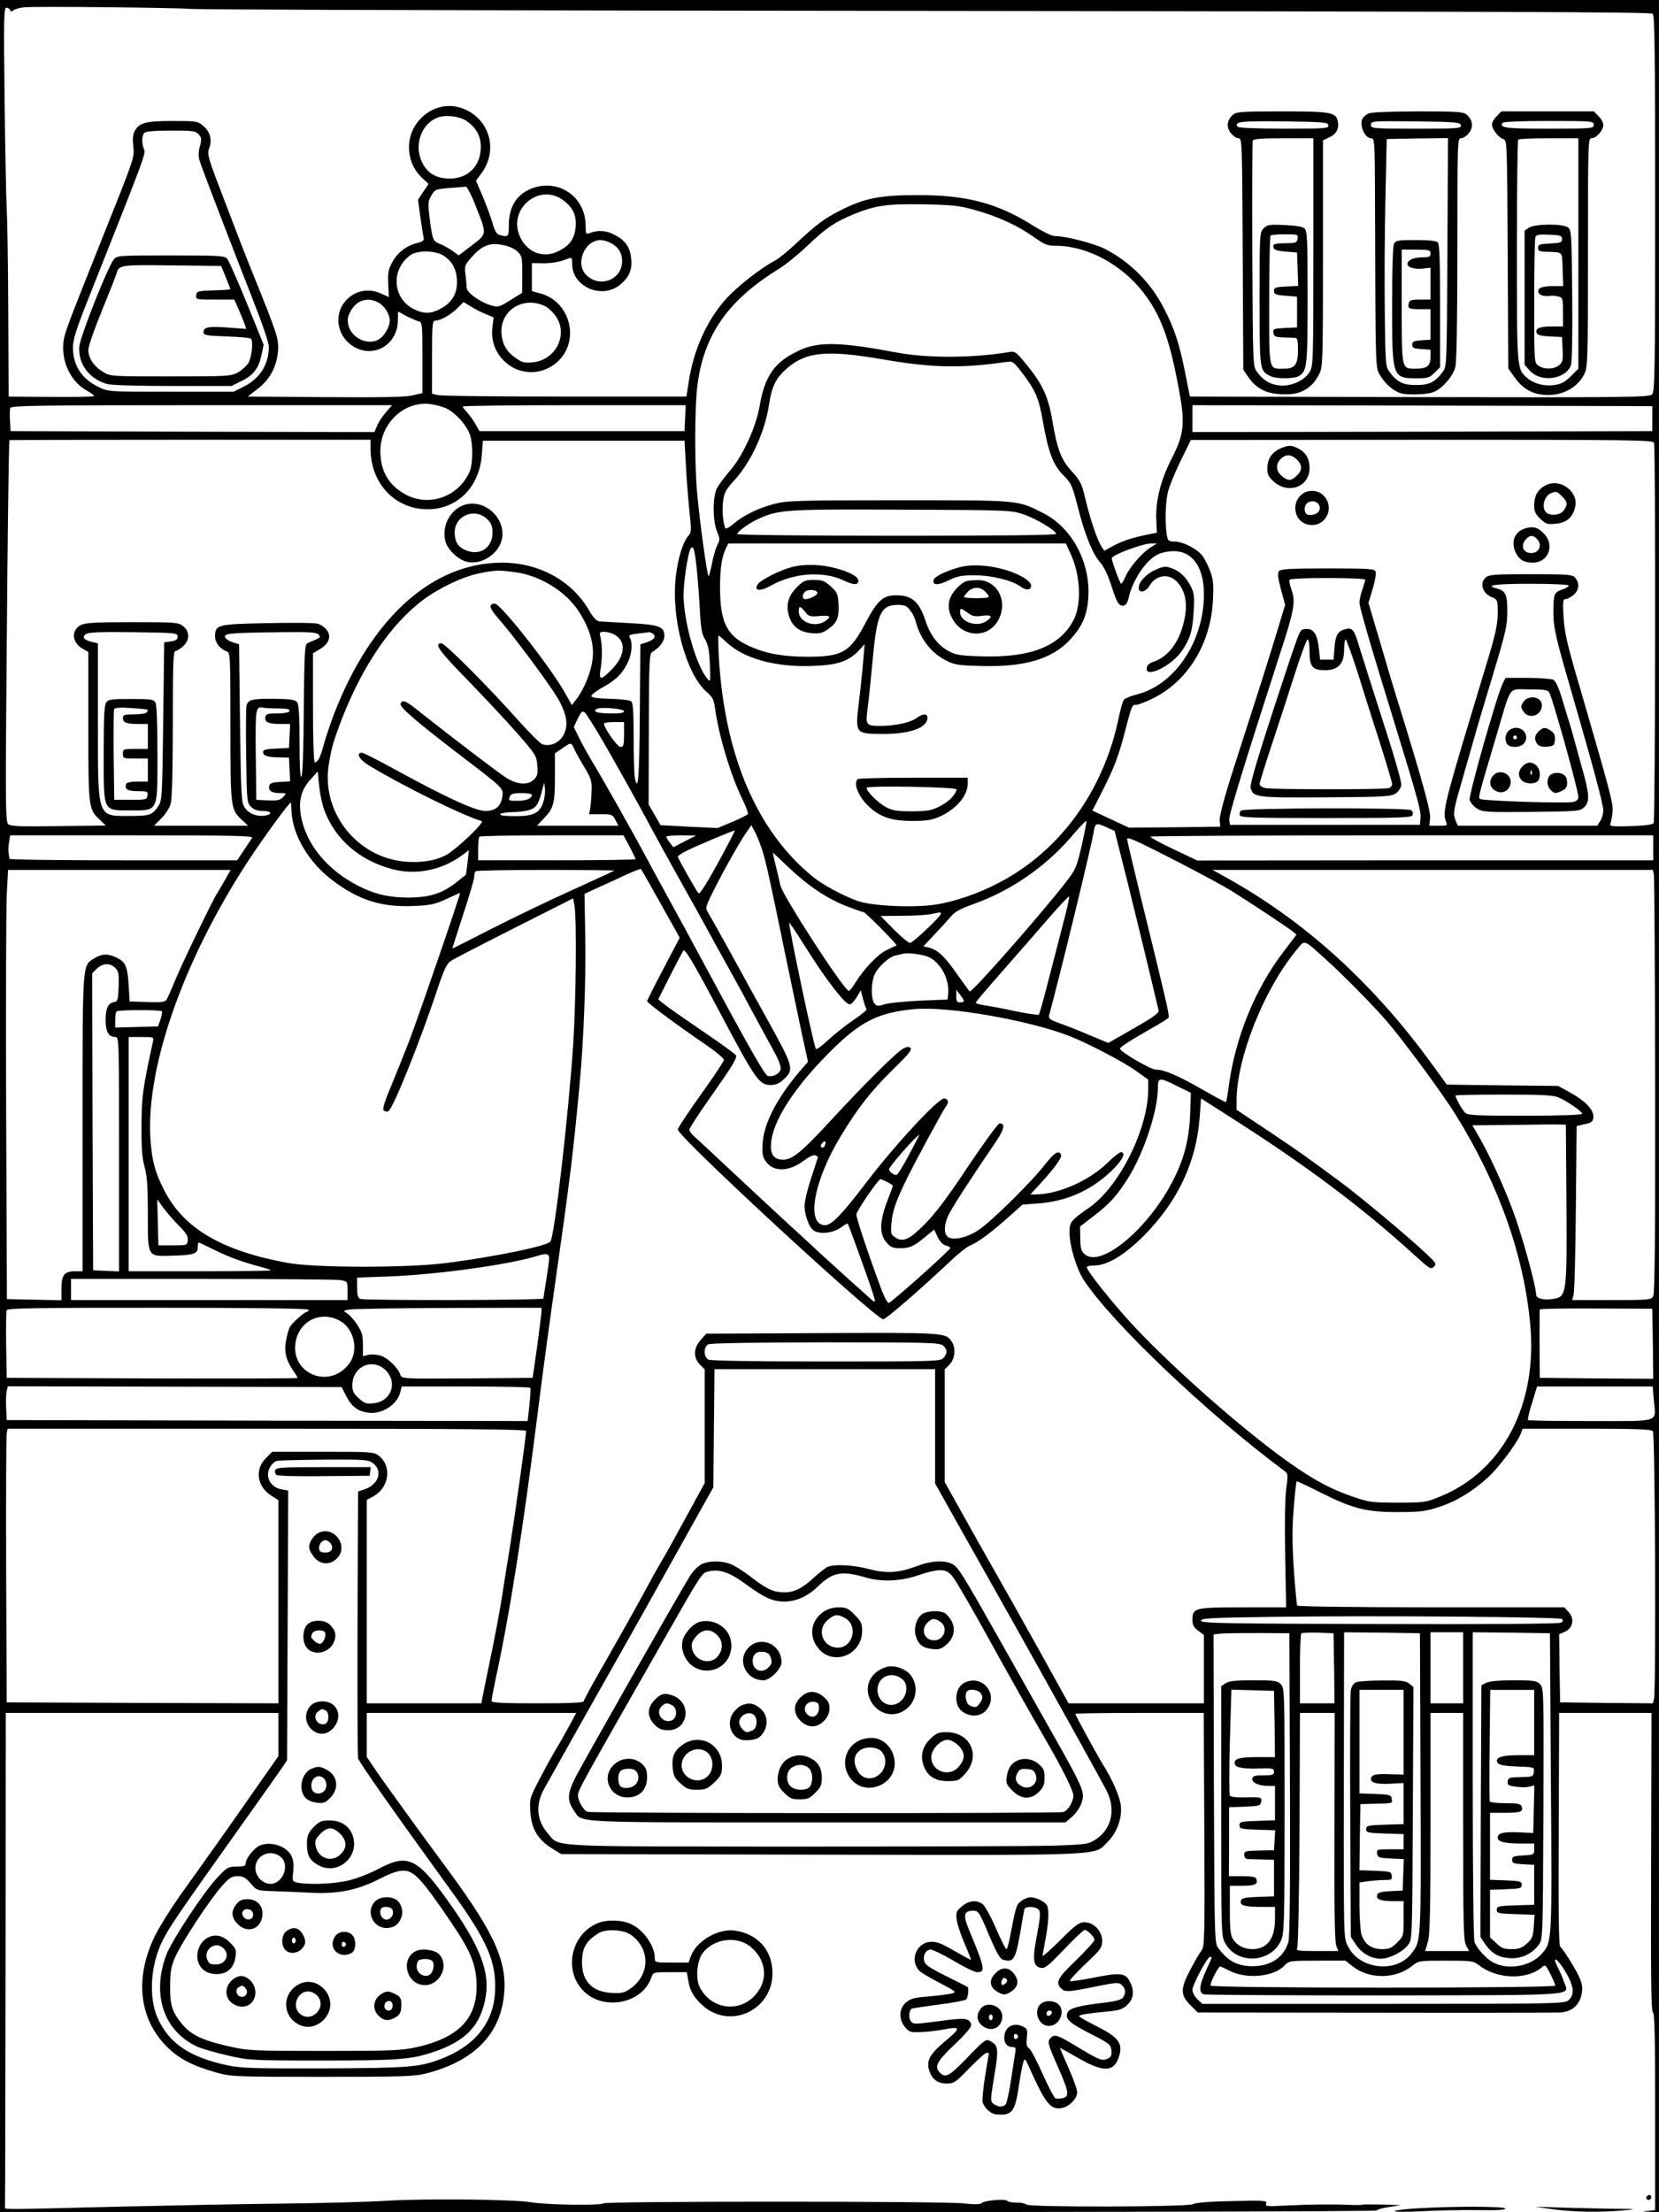 <?xml version="1.0" standalone="no"?>
<!DOCTYPE svg PUBLIC "-//W3C//DTD SVG 20010904//EN"
 "http://www.w3.org/TR/2001/REC-SVG-20010904/DTD/svg10.dtd">
<svg version="1.0" xmlns="http://www.w3.org/2000/svg"
 width="864pt" height="1152pt" viewBox="0 0 864 1152"
 preserveAspectRatio="xMidYMid meet">

<g transform="translate(0,1152) scale(0.1,-0.1)"
fill="#000000" stroke="none">
<path d="M0 5760 l0 -5760 3585 0 c1996 0 3585 4 3585 9 0 4 28 13 63 18 l62
10 -95 3 c-52 1 -99 1 -105 -1 -5 -2 -34 -2 -62 -1 -87 4 -211 3 -332 -3 -104
-6 -113 -5 -107 10 6 16 -9 17 -176 13 -118 -2 -191 -8 -205 -16 -28 -15 -858
-17 -868 -2 -3 5 -26 10 -50 10 -24 0 -46 4 -49 9 -8 12 -116 3 -133 -11 -10
-8 -38 -8 -96 -2 -114 12 -1858 12 -1875 0 -17 -12 -299 -8 -377 6 -88 15
-543 20 -745 8 -96 -6 -341 -13 -545 -15 -203 -2 -588 -10 -855 -16 -638 -16
-595 -16 -594 -1 1 6 2 588 3 1292 l1 1280 710 0 710 0 0 -112 0 -113 -103
-147 c-56 -81 -154 -220 -217 -309 -63 -89 -152 -214 -198 -278 -45 -64 -100
-152 -122 -196 -110 -219 -88 -436 58 -582 61 -62 135 -101 257 -135 78 -22
93 -23 555 -23 432 0 481 2 545 19 235 62 369 192 397 384 27 184 -38 334
-291 677 -114 153 -326 446 -375 518 l-46 68 0 115 0 114 546 0 545 0 -42 -78
c-23 -42 -52 -93 -64 -112 -12 -19 -48 -84 -80 -145 -57 -109 -57 -110 -53
-181 6 -88 39 -143 112 -189 l49 -30 1356 -3 c1515 -3 1416 -7 1491 68 48 48
75 124 67 190 -6 46 -44 134 -92 210 -27 43 -145 259 -145 265 0 3 151 5 335
5 l334 0 3 -608 c3 -543 1 -609 -13 -627 -9 -11 -35 -55 -57 -97 -55 -102 -56
-137 -3 -189 l39 -39 923 -1 c508 -1 942 0 963 1 71 3 116 52 116 127 0 28
-14 61 -51 123 -28 47 -56 88 -63 92 -8 4 -10 165 -8 612 l2 606 241 0 240 0
-2 -777 c-2 -590 0 -778 9 -781 9 -3 12 -131 12 -517 l0 -514 -37 -4 c-35 -3
-34 -4 10 -5 l47 -2 0 5760 0 5760 -4320 0 -4320 0 0 -5760z m985 5714 c28 -4
1098 -7 2380 -9 4599 -5 5230 -7 5243 -17 9 -8 12 -218 12 -989 0 -876 -2
-979 -16 -993 -14 -15 -134 -16 -1211 -14 l-1196 3 -23 115 c-30 155 -57 238
-112 344 -69 135 -179 245 -310 311 -55 27 -199 65 -250 65 -24 0 -62 18 -128
59 -182 114 -344 156 -599 155 -194 0 -275 -17 -399 -80 -82 -41 -125 -74
-228 -170 -42 -40 -94 -82 -115 -93 -69 -35 -196 -135 -254 -200 -98 -110
-167 -264 -192 -428 l-12 -78 -635 0 c-349 0 -647 3 -662 8 l-28 7 0 190 c0
167 2 190 16 190 27 0 79 29 115 64 l33 33 38 -23 c21 -13 56 -31 79 -40 l40
-17 -6 -47 c-9 -64 9 -123 51 -170 82 -91 220 -90 302 1 101 113 44 302 -104
341 l-44 12 0 73 0 73 58 -1 c52 0 87 7 135 26 14 6 17 1 17 -30 0 -121 160
-187 254 -104 44 38 60 78 53 135 -6 58 -31 93 -88 122 -43 23 -87 25 -131 7
-16 -6 -18 -1 -18 39 0 160 -157 257 -300 186 -67 -34 -100 -95 -100 -185 0
-57 -3 -61 -47 -49 -17 5 -26 20 -38 63 -9 31 -32 93 -51 138 l-35 82 30 41
c93 129 32 301 -121 342 -91 24 -190 -24 -235 -112 -42 -82 -25 -188 40 -251
l39 -37 -28 -41 -27 -41 12 -88 c7 -48 14 -96 17 -107 4 -17 -2 -23 -39 -32
-55 -15 -102 -53 -128 -106 -17 -32 -20 -54 -17 -107 l3 -67 -44 20 c-79 35
-167 2 -205 -76 -34 -74 -4 -162 69 -204 104 -59 224 13 227 135 l1 50 42 -23
c23 -12 52 -24 64 -28 20 -5 21 -10 21 -189 l0 -185 -52 -12 c-38 -9 -166 -11
-455 -9 l-403 3 53 41 c63 49 97 112 105 196 5 62 -3 86 -133 408 -24 58 -87
220 -140 360 -92 238 -97 256 -86 287 17 45 6 87 -31 118 -28 24 -35 25 -159
25 -141 0 -174 -9 -198 -53 -9 -18 -11 -42 -7 -79 7 -52 3 -65 -102 -329 -60
-151 -126 -317 -147 -369 -110 -278 -116 -294 -116 -352 0 -93 50 -183 125
-223 20 -11 36 -23 36 -27 0 -4 -100 -6 -222 -5 l-223 2 -2 445 c-1 245 -5
486 -8 535 -3 50 -8 305 -11 568 -5 420 -4 477 9 477 9 0 17 -6 20 -12 3 -10
7 -10 18 -1 8 6 32 13 54 15 58 6 801 -2 860 -8z m1445 -584 c51 -36 74 -79
74 -135 0 -98 -65 -165 -162 -165 -68 0 -115 27 -142 81 -48 93 -5 210 86 239
42 13 111 3 144 -20z m-1395 -70 c15 -17 16 -25 6 -62 -8 -28 -8 -53 -2 -73
11 -38 164 -435 275 -718 52 -132 86 -231 86 -253 0 -92 -47 -166 -132 -208
l-52 -26 -325 0 c-322 0 -327 0 -376 24 -89 42 -135 112 -135 207 0 40 16 91
74 238 311 783 306 770 295 796 -12 30 -10 70 3 83 8 8 53 12 138 12 114 0
129 -2 145 -20z m1443 -374 c59 -149 59 -143 -21 -204 l-68 -52 -32 23 c-18
13 -46 29 -64 36 -38 15 -40 19 -55 130 -10 82 -10 91 8 122 19 33 23 34 95
40 40 3 79 6 85 7 6 1 30 -45 52 -102z m457 30 c50 -38 68 -79 63 -138 -6 -62
-31 -97 -90 -126 -80 -40 -166 -6 -202 80 -60 144 106 278 229 184z m2143 -50
c117 -32 225 -82 307 -141 56 -39 70 -45 115 -45 161 0 342 -97 455 -244 88
-114 134 -235 180 -479 39 -200 34 -253 -32 -383 -59 -115 -86 -224 -81 -324
l3 -64 -55 -11 c-76 -16 -128 -33 -177 -60 l-42 -23 -14 21 c-23 36 -57 136
-82 239 -21 89 -27 102 -71 151 -58 63 -77 113 -103 263 -21 129 -52 195 -138
299 -53 65 -57 67 -92 61 -188 -31 -423 -32 -586 -1 -287 54 -401 57 -501 11
-129 -59 -181 -132 -208 -291 -19 -111 -91 -267 -160 -343 -25 -29 -53 -67
-62 -84 -23 -44 -23 -169 0 -225 16 -38 16 -44 2 -71 -9 -17 -21 -60 -28 -96
-7 -36 -15 -66 -18 -66 -7 0 -48 296 -60 440 -13 144 -12 436 1 545 32 268
157 449 424 614 39 24 108 81 155 126 92 88 141 121 240 161 113 45 170 53
360 50 151 -3 188 -7 268 -30z m-1898 -171 c40 -20 60 -53 60 -95 0 -95 -113
-141 -184 -75 -63 58 -14 184 72 185 13 0 36 -7 52 -15z m-547 -14 c22 -5 50
-19 63 -32 22 -21 24 -30 24 -118 l-1 -96 -61 -38 c-57 -36 -65 -38 -98 -28
-62 18 -130 68 -130 94 0 13 -3 44 -6 69 -6 41 -3 48 27 83 62 71 101 85 182
66z m-325 -51 c48 -30 72 -75 72 -139 0 -65 -29 -110 -90 -141 -49 -25 -83
-25 -134 0 -113 55 -122 210 -16 283 35 24 126 23 168 -3z m-338 -245 c32 -17
60 -61 60 -95 0 -29 -26 -76 -52 -94 -55 -39 -145 0 -163 68 -7 31 -5 45 10
74 32 59 88 77 145 47z m872 -21 c15 -8 39 -31 53 -51 66 -97 -1 -229 -122
-240 -39 -4 -55 0 -82 19 -51 34 -73 71 -79 126 -12 125 114 205 230 146z
m1748 -274 c264 -46 412 -49 650 -15 33 5 38 2 76 -47 76 -98 94 -140 115
-260 28 -163 55 -232 108 -284 41 -41 45 -51 76 -171 36 -142 78 -244 119
-287 15 -18 37 -63 53 -113 14 -47 32 -91 40 -98 19 -19 42 -8 49 24 22 103
95 210 161 237 18 8 52 14 75 14 99 0 158 -84 158 -225 0 -243 -150 -469 -345
-520 -33 -8 -64 -21 -71 -28 -6 -6 -19 -50 -28 -96 -79 -379 -304 -690 -620
-856 -107 -57 -235 -101 -336 -116 -118 -17 -329 -7 -403 19 -80 29 -184 85
-237 129 -288 236 -456 629 -486 1136 -4 64 -4 117 -2 117 3 0 22 -16 42 -35
89 -84 254 -130 445 -123 132 4 190 24 243 80 l31 33 -7 -80 c-3 -44 -13 -140
-22 -214 -21 -174 -22 -172 127 -173 139 0 229 32 229 84 0 24 -24 23 -58 -2
-31 -23 -112 -40 -186 -40 -77 0 -79 4 -67 96 6 43 17 156 26 249 22 241 42
285 131 285 34 0 47 -5 63 -27 12 -14 24 -38 28 -52 23 -94 79 -168 157 -209
46 -24 64 -27 183 -30 226 -7 370 35 463 134 66 70 92 129 98 224 11 183 -86
363 -235 438 -136 69 -117 67 -753 67 -515 0 -582 -2 -643 -18 -85 -21 -165
-60 -217 -105 -28 -23 -41 -29 -44 -20 -12 38 -16 93 -10 139 6 45 15 61 60
110 86 94 158 251 179 392 15 98 36 139 97 192 98 83 206 93 488 45z m-2263
-258 c47 -25 97 -79 118 -129 19 -44 19 -153 2 -196 -56 -133 -211 -189 -335
-122 -87 47 -131 122 -131 225 -1 141 117 257 250 247 30 -3 74 -14 96 -25z
m-317 -19 c-18 -20 -39 -52 -46 -70 l-14 -33 -948 2 -947 3 -3 54 c-2 29 -1
60 2 67 5 12 167 14 997 14 l991 0 -32 -37z m1558 -30 l-3 -68 -534 0 -534 0
-20 35 c-10 19 -30 46 -43 61 -13 14 -24 28 -24 32 0 4 261 7 580 7 l581 0 -3
-67z m5037 -3 l0 -65 -1197 -3 -1198 -2 0 70 0 70 1198 -2 1197 -3 0 -65z
m-6675 -158 c0 -178 126 -313 295 -314 155 -1 272 115 284 282 l6 75 525 0
525 0 7 -125 c3 -69 12 -176 18 -238 11 -102 11 -114 -4 -131 -28 -31 -55
-115 -66 -209 -27 -216 52 -511 160 -605 31 -27 38 -40 44 -86 18 -138 84
-356 143 -474 18 -37 31 -72 28 -76 -3 -5 -39 -23 -81 -41 l-77 -32 -148 7
-149 8 -31 54 -31 54 1 392 c1 355 3 393 18 402 39 23 63 55 63 84 0 48 -27
58 -180 66 -74 4 -145 8 -158 9 -16 2 -33 20 -57 62 -90 152 -260 244 -451
244 -363 -1 -681 -288 -874 -787 -21 -56 -46 -130 -55 -165 -17 -63 -30 -88
-46 -88 -5 0 -9 128 -9 284 l0 284 35 21 c48 28 62 67 37 100 -10 14 -32 29
-48 33 -16 5 -134 6 -263 3 -260 -5 -271 -8 -271 -70 0 -32 27 -66 63 -78 16
-6 17 -34 17 -392 0 -424 1 -430 61 -486 l31 -29 -245 0 -245 0 38 38 c21 21
43 55 49 77 7 26 11 173 11 418 0 310 2 377 14 377 7 0 25 11 40 25 35 32 35
76 0 104 -25 20 -39 21 -266 21 -190 0 -245 -3 -267 -15 -52 -26 -47 -91 9
-123 l30 -17 0 -388 c0 -426 1 -432 61 -487 l30 -29 -247 -3 c-206 -3 -250 -1
-262 11 -13 13 -14 122 -8 795 5 704 12 1197 15 1204 0 1 424 2 941 2 l940 0
0 -48z m6684 32 c9 -23 7 -1967 -2 -1981 -5 -7 -47 -13 -120 -15 -97 -3 -111
-1 -105 12 3 8 8 35 11 60 4 47 -7 89 -173 660 -65 220 -78 281 -82 358 -5 77
-3 92 9 92 9 0 27 9 42 21 30 24 34 63 9 91 -15 16 -36 18 -231 18 -186 0
-218 -2 -234 -17 -34 -31 -18 -82 32 -103 29 -12 30 -14 30 -82 0 -54 -10
-104 -45 -221 -25 -84 -70 -233 -100 -332 -129 -428 -142 -485 -126 -528 11
-27 11 -27 -37 -27 l-48 0 4 39 c4 37 -46 214 -172 621 -20 63 -61 202 -92
308 l-57 192 22 74 c12 40 19 80 15 89 -5 15 -32 17 -249 17 -193 0 -245 -3
-254 -14 -9 -10 -6 -33 10 -95 l22 -81 -37 -122 c-55 -180 -69 -225 -231 -728
-48 -149 -74 -248 -73 -270 l3 -35 -237 -3 -238 -2 -95 44 -96 45 50 98 c66
130 87 186 122 322 34 130 34 131 58 131 10 0 51 16 91 36 178 90 296 284 307
509 4 85 2 108 -16 155 -11 30 -31 67 -43 81 -31 35 -100 69 -141 69 -32 0
-35 3 -41 38 -9 58 -7 156 5 214 6 29 36 103 66 165 l55 112 1203 1 c1091 0
1203 -1 1209 -16z m-3285 -372 c66 -22 171 -85 171 -102 0 -7 -289 -10 -830
-10 -472 0 -830 4 -830 9 0 13 65 60 116 82 101 45 146 48 744 45 548 -2 567
-3 629 -24z m246 -204 c52 -112 59 -262 17 -345 -71 -138 -222 -198 -476 -191
-111 3 -137 7 -173 26 -57 30 -99 84 -124 162 -32 97 -70 130 -151 130 -69 0
-97 -25 -158 -139 -82 -158 -122 -181 -306 -181 -128 0 -223 18 -309 59 -110
51 -145 124 -145 300 0 103 9 163 32 209 l11 22 879 0 879 0 24 -52z m420 33
c-44 -26 -108 -100 -131 -148 -10 -24 -22 -43 -25 -43 -6 0 -49 118 -49 133 0
17 158 76 205 77 l30 0 -30 -19z m-2367 -108 c6 -60 14 -160 17 -223 5 -92 10
-121 27 -150 16 -27 22 -57 25 -130 4 -90 3 -94 -13 -75 -59 71 -124 299 -124
438 0 68 23 217 36 239 14 23 22 -3 32 -99z m-943 -23 c129 -18 259 -98 328
-202 56 -86 81 -167 74 -242 -6 -68 -42 -160 -83 -214 l-26 -34 -35 63 c-74
133 -339 470 -367 466 -34 -4 -28 -23 24 -83 76 -87 256 -329 303 -407 51 -87
60 -149 28 -201 -23 -37 -70 -55 -108 -41 -10 4 -61 54 -113 112 -172 193
-392 413 -411 413 -41 0 -13 -39 134 -189 83 -86 199 -209 256 -274 100 -114
105 -121 109 -172 4 -44 1 -56 -17 -74 -31 -31 -86 -28 -145 9 -46 30 -264
196 -436 332 -88 71 -104 78 -114 53 -6 -17 81 -92 319 -274 219 -167 218
-167 211 -210 -8 -51 -36 -74 -89 -74 -51 0 -203 70 -470 216 -87 48 -164 87
-172 87 -34 0 -13 -37 38 -67 175 -106 485 -259 586 -289 14 -5 -91 -108 -163
-162 -50 -37 -128 -55 -221 -50 -255 13 -449 247 -414 498 13 88 24 128 71
250 106 272 255 491 420 615 84 63 210 123 293 139 87 18 103 18 190 6z m4425
-39 c0 -5 -7 -28 -15 -51 -8 -23 -15 -54 -15 -67 0 -25 53 -208 184 -633 120
-390 137 -453 134 -488 l-3 -37 -495 0 -495 0 -3 27 c-3 23 69 259 264 863 75
229 82 272 60 334 -9 24 -13 47 -10 52 7 12 394 12 394 0z m1060 -30 c0 -5
-15 -15 -34 -21 -42 -14 -46 -23 -46 -118 0 -84 13 -136 105 -452 99 -341 155
-549 155 -580 0 -17 -7 -42 -16 -55 l-16 -25 -363 0 -363 0 -12 29 c-13 33
-10 54 27 181 13 47 42 146 63 220 20 74 70 240 109 369 63 210 71 243 71 317
0 89 -9 108 -56 120 -64 16 -7 24 176 24 115 0 200 -4 200 -9z m-7245 -266 c0
-15 -8 -21 -35 -25 l-35 -5 -5 -410 c-5 -384 -6 -413 -24 -440 -33 -50 -44
-54 -151 -54 -171 0 -165 -17 -165 498 l0 401 -27 6 c-45 11 -58 25 -37 41 14
11 70 13 249 11 222 -3 230 -4 230 -23z m735 10 c10 -12 7 -16 -16 -26 -16 -6
-36 -15 -44 -19 -13 -6 -15 -57 -18 -346 -1 -205 -6 -342 -12 -348 -7 -7 -10
55 -10 180 0 137 -4 195 -12 207 -11 13 -32 17 -118 18 -118 1 -138 -4 -146
-35 -3 -12 -4 -130 -2 -263 3 -233 4 -243 25 -264 15 -15 34 -22 63 -22 47 0
51 -20 4 -25 -42 -4 -80 12 -101 45 -16 25 -18 64 -23 438 l-5 410 -35 11
c-19 6 -36 19 -38 27 -4 19 32 22 294 25 150 2 184 -1 194 -13z m1539 1 c64
-34 58 -111 -14 -183 -55 -56 -67 -56 -58 0 10 53 10 122 1 165 -7 29 -6 32
18 32 14 0 37 -6 53 -14z m200 5 c21 -13 9 -33 -29 -45 l-35 -11 -3 -362 c-2
-332 -9 -417 -26 -332 -3 17 -6 111 -6 209 0 131 -3 180 -13 188 -7 6 -56 12
-110 13 -69 2 -97 6 -97 15 0 7 29 29 65 48 68 38 104 77 130 139 17 41 19 95
5 117 -8 12 0 16 43 21 29 3 54 6 57 7 3 1 11 -2 19 -7z m-1951 -390 c46 -1
63 -4 60 -13 -3 -8 -26 -13 -64 -13 -49 0 -59 -3 -62 -19 -5 -26 15 -36 76
-36 l53 0 -3 -62 -3 -63 -67 -3 c-52 -2 -68 -6 -68 -18 0 -19 21 -27 84 -28
l51 -1 3 -62 3 -62 -53 -3 c-42 -2 -54 -7 -56 -22 -5 -24 14 -36 57 -36 34 0
34 0 16 -20 -16 -17 -29 -20 -79 -18 l-61 3 -3 234 c-2 241 -1 253 37 246 9
-2 45 -4 79 -4z m1802 -15 c0 -8 -21 -12 -69 -11 -68 0 -97 9 -74 23 19 12
143 2 143 -12z m-111 -154 c79 -137 193 -341 268 -482 23 -41 84 -154 138
-250 54 -96 134 -240 177 -320 44 -80 93 -167 108 -195 15 -27 57 -104 92
-170 36 -66 84 -155 107 -197 30 -54 40 -84 36 -98 -7 -23 -40 -39 -66 -33
-17 5 -97 146 -359 633 -37 69 -105 195 -152 280 -47 85 -103 189 -125 230
-56 106 -228 411 -274 486 -21 35 -53 91 -70 126 l-31 62 21 44 c18 36 24 42
36 32 8 -6 50 -73 94 -148z m111 33 c0 -55 -3 -65 -18 -65 -18 0 -96 113 -85
124 4 3 28 6 55 6 l48 0 0 -65z m-261 -72 c7 -16 31 -59 53 -96 37 -61 41 -75
39 -125 -1 -32 -4 -72 -7 -89 l-6 -33 61 0 c57 0 61 -2 76 -30 l16 -30 -213 0
-212 0 36 38 c51 52 58 77 58 216 l0 123 38 26 c47 32 46 32 61 0z m-1299
-324 c56 -150 183 -260 353 -305 123 -33 261 -5 366 74 l33 25 -7 -64 c-4 -35
-8 -64 -9 -65 0 0 -21 -16 -46 -36 -75 -60 -140 -81 -250 -82 -103 0 -178 17
-264 61 -163 83 -274 219 -299 367 -13 79 2 134 51 188 l37 41 7 -74 c4 -41
16 -100 28 -130z m1141 49 c-19 -62 -50 -78 -148 -78 -54 0 -82 4 -78 10 3 6
32 10 63 11 31 0 73 5 92 12 34 12 46 31 66 112 l8 30 4 -30 c2 -16 -1 -46 -7
-67z m-61 34 c0 -20 -28 -32 -72 -32 -51 0 -51 0 -42 24 5 12 20 16 60 16 30
0 54 -4 54 -8z m-1252 -83 c5 -128 89 -270 216 -365 135 -102 254 -139 419
-132 90 4 113 9 171 36 38 18 70 32 72 32 5 0 -205 -611 -259 -755 -25 -66
-69 -175 -97 -243 -37 -87 -49 -127 -42 -134 6 -6 17 -8 24 -5 23 8 168 369
257 639 34 101 48 130 69 144 15 10 164 87 332 172 l305 154 7 -39 c12 -68 8
-494 -7 -724 -25 -373 -98 -1005 -119 -1025 -24 -24 -280 -77 -541 -111 -201
-26 -686 -26 -829 1 -339 62 -537 178 -639 374 -49 94 -67 161 -74 278 -22
383 185 957 535 1479 81 120 188 265 196 265 2 0 3 -19 4 -41z m4116 -180
c-27 -115 -31 -126 -83 -193 -132 -170 -492 -579 -501 -569 -4 4 -35 47 -69
95 -63 90 -98 122 -145 134 l-27 6 58 62 c32 33 70 76 85 93 20 25 50 41 123
67 191 69 368 191 503 347 41 49 78 87 80 84 2 -2 -9 -59 -24 -126z m131 92
l40 -18 69 -274 c37 -151 88 -357 112 -459 24 -102 46 -193 48 -202 3 -13 -29
-36 -129 -93 l-133 -76 -94 39 c-51 22 -121 50 -156 62 -55 20 -63 26 -58 44
56 205 219 875 232 954 7 47 13 49 69 23z m-1795 -119 c20 -63 37 -140 130
-592 27 -129 62 -297 78 -372 l30 -137 -45 -52 c-117 -138 -185 -270 -191
-371 -4 -56 -1 -72 17 -97 39 -55 120 -53 196 4 26 20 51 32 60 29 8 -4 15 -8
15 -9 0 -2 -16 -50 -35 -108 -19 -57 -35 -123 -35 -146 0 -50 26 -118 51 -131
33 -18 94 -11 134 15 20 15 38 25 40 23 3 -4 43 -112 100 -272 25 -70 44 -130
42 -133 -3 -2 -11 2 -18 9 -8 7 -59 53 -114 102 -55 50 -122 111 -150 136 -27
26 -115 107 -195 180 -80 74 -210 195 -290 270 -80 75 -157 147 -172 160 -16
13 -28 30 -28 37 0 8 47 80 104 161 124 176 147 214 138 228 -4 5 -52 41 -107
79 -55 38 -131 90 -170 117 -38 26 -83 58 -99 71 l-28 23 60 119 c34 66 65
126 70 134 9 13 47 -50 192 -323 186 -351 204 -376 264 -376 25 0 45 8 66 28
57 51 53 65 -75 297 -64 116 -160 289 -212 385 -53 96 -102 183 -109 194 -11
16 -7 30 28 100 54 108 134 251 171 305 l30 44 18 -34 c10 -19 28 -62 39 -97z
m-231 -66 c-58 -106 -95 -164 -101 -158 -11 11 -108 183 -108 191 0 4 19 17
43 29 43 23 250 110 254 107 2 -1 -38 -77 -88 -169z m-2426 131 c-4 -7 -24
-36 -43 -65 l-35 -52 -592 0 c-326 0 -593 3 -594 8 0 4 -2 16 -4 27 -2 11 -2
37 2 58 l6 37 634 0 c515 0 632 -2 626 -13z m1966 -46 c17 -32 31 -62 31 -65
0 -3 -184 -6 -410 -6 l-410 0 0 58 c0 32 3 62 7 65 3 4 174 7 378 7 l372 0 32
-59z m287 28 l-59 -31 -18 23 c-10 13 -19 27 -19 32 0 4 35 7 78 7 l77 -1 -59
-30z m5044 -34 l0 -65 -1187 0 -1188 -1 -122 58 c-67 32 -122 61 -122 66 -1 4
589 7 1309 7 l1310 0 0 -65z m-2470 -76 c107 -55 229 -121 270 -146 81 -50
281 -182 319 -211 l23 -19 -69 -91 c-147 -193 -249 -444 -283 -693 -6 -46 -13
-86 -15 -88 -2 -2 -56 27 -119 63 -130 75 -203 106 -246 106 -27 0 -181 90
-187 108 -2 8 42 37 164 107 46 25 86 51 89 56 6 10 -15 98 -152 656 -35 144
-64 267 -64 273 0 15 46 -6 270 -121z m-2034 -25 c101 -96 202 -164 303 -203
44 -17 84 -31 89 -31 9 0 177 -170 171 -173 -2 -1 -25 -12 -51 -24 -46 -22
-119 -98 -167 -176 -12 -20 -26 -37 -30 -37 -24 0 -345 495 -357 550 -3 14
-13 58 -23 98 -10 39 -17 72 -16 72 1 0 38 -34 81 -76z m-665 -190 l99 -177
-85 -162 c-47 -89 -85 -165 -85 -169 0 -8 159 -126 298 -221 56 -38 102 -76
102 -84 0 -8 -54 -89 -120 -181 -66 -92 -120 -174 -120 -182 0 -37 1030 -988
1070 -988 14 0 185 148 349 302 40 39 87 76 105 83 43 18 107 66 196 145 l75
67 80 6 c152 11 281 69 390 176 52 51 71 91 42 91 -7 0 -40 -26 -72 -58 -96
-92 -254 -161 -370 -162 l-29 0 35 38 c80 85 131 153 125 167 -10 28 -33 15
-82 -47 -70 -91 -279 -297 -346 -342 -62 -42 -136 -58 -163 -36 -22 18 -18 71
9 121 23 45 136 218 235 362 51 74 59 107 27 107 -8 0 -81 -100 -163 -222
-102 -155 -171 -246 -223 -299 -83 -84 -117 -100 -157 -73 -24 15 -25 20 -20
78 7 90 51 186 252 551 15 28 32 55 37 62 11 14 2 33 -15 33 -33 -1 -260 -246
-407 -440 -125 -164 -179 -220 -213 -220 -100 0 -61 227 80 461 89 148 159
237 271 347 80 78 103 105 94 114 -9 9 -18 8 -39 -3 -32 -16 -211 -194 -368
-365 -178 -193 -221 -225 -280 -210 -37 9 -48 47 -35 113 24 115 129 271 295
438 162 164 253 211 445 230 174 17 607 -59 817 -143 97 -39 268 -129 336
-176 l67 -48 0 -48 c0 -206 -148 -505 -304 -616 -100 -70 -106 -77 -106 -131
0 -71 36 -190 75 -250 149 -225 643 -695 1047 -995 16 -12 16 -21 7 -88 -7
-47 -9 -177 -6 -347 l5 -273 -226 0 c-252 0 -262 -3 -262 -66 0 -25 7 -39 30
-56 l30 -22 0 -178 0 -178 -352 0 -353 0 -140 253 c-77 138 -182 326 -234 417
-52 91 -134 236 -182 323 l-89 159 0 293 0 294 25 25 c29 29 34 89 10 122 -30
44 -40 45 -673 42 l-604 -3 -29 -33 c-38 -42 -39 -92 -4 -128 l25 -25 0 -296
0 -296 -69 -126 c-113 -207 -122 -224 -156 -281 -18 -30 -63 -111 -100 -180
-37 -69 -121 -218 -186 -332 -66 -113 -119 -211 -119 -217 0 -8 -73 -11 -240
-11 -192 0 -240 3 -240 13 0 7 9 56 20 108 74 339 145 793 220 1389 22 179 65
496 95 705 71 496 91 655 124 1015 21 225 33 542 29 759 l-4 226 75 35 c42 18
107 49 146 67 38 17 71 30 73 28 2 -2 48 -83 103 -181z m-2272 119 c-18 -32
-36 -62 -40 -68 -18 -25 -189 -379 -219 -455 -19 -47 -39 -91 -44 -98 -7 -10
-33 -13 -100 -10 l-91 3 -5 85 c-6 98 -16 121 -64 144 -45 21 -74 20 -114 -4
-64 -39 -62 -11 -62 -860 l0 -770 -39 0 c-56 0 -71 -19 -71 -91 l0 -60 -142 3
-142 3 -4 985 c-2 542 0 1045 3 1118 l7 132 580 0 579 0 -32 -57z m2030 53
c-2 -2 -101 -47 -219 -101 -118 -53 -307 -144 -419 -201 -112 -57 -204 -104
-205 -104 -1 0 24 80 56 177 32 97 58 186 58 198 0 12 3 25 7 28 3 4 168 7
366 7 198 0 358 -2 356 -4z m5414 -18 c3 -13 6 -508 7 -1100 1 -768 -2 -1083
-10 -1097 -10 -20 -19 -21 -217 -21 l-205 0 7 28 c5 15 10 219 12 453 l4 425
42 10 c35 7 43 13 45 35 4 37 -37 82 -116 127 l-67 37 -290 3 -290 4 -80 110
c-307 422 -663 744 -1075 972 l-65 36 1146 0 1147 0 5 -22z m-3077 -260 c-19
-73 -53 -207 -77 -298 -23 -91 -45 -168 -48 -173 -4 -4 -59 4 -122 17 -62 14
-136 27 -162 31 -27 4 -47 10 -45 15 2 5 64 78 138 162 74 84 182 208 240 275
58 67 106 118 108 114 2 -5 -12 -69 -32 -143z m-636 54 c0 -14 -145 -152 -161
-152 -8 0 -46 32 -84 70 l-69 70 109 1 c61 0 128 4 150 8 56 12 55 12 55 3z
m-583 -355 c61 -82 94 -117 109 -117 7 0 22 16 35 36 l22 37 12 -47 c7 -25 15
-49 18 -52 3 -3 -27 -28 -66 -54 -40 -27 -99 -74 -132 -104 -32 -31 -62 -53
-66 -48 -10 10 -139 622 -139 656 0 6 36 -48 80 -118 44 -70 101 -155 127
-189z m2588 117 c90 -81 237 -230 315 -319 83 -96 289 -374 359 -487 222 -355
357 -731 390 -1091 40 -418 -140 -765 -466 -899 -75 -31 -83 -33 -223 -33
-138 0 -149 2 -240 33 -131 46 -230 103 -395 226 -246 185 -577 482 -758 680
-104 114 -227 269 -227 287 0 5 17 9 38 9 68 0 157 53 258 154 178 179 275
385 292 620 l7 96 150 -96 c392 -249 683 -467 953 -712 86 -79 94 -84 109 -69
16 15 12 21 -43 72 -92 87 -339 293 -444 371 -176 130 -205 151 -372 263
l-168 112 0 47 c0 223 143 581 312 785 46 55 32 59 153 -49z m-2064 10 c60
-30 104 -116 97 -187 l-3 -32 -145 -6 c-80 -4 -163 -12 -184 -19 -35 -11 -41
-10 -53 6 -17 23 -17 106 1 147 15 38 76 95 109 101 12 3 31 7 42 10 30 6 107
-5 136 -20z m-4241 -54 c18 -18 20 -31 18 -98 -3 -68 -5 -77 -23 -80 -32 -6
-45 -32 -45 -93 0 -62 16 -89 51 -89 19 0 19 -14 19 -610 l0 -611 -67 3 -68 3
-3 773 -2 773 24 24 c30 30 69 32 96 5z m4420 -172 c0 -5 -9 -8 -20 -8 -16 0
-20 7 -20 33 l0 32 20 -25 c11 -14 20 -28 20 -32z m-4177 -54 c3 -3 0 -22 -7
-42 l-13 -37 -111 -3 -112 -3 0 39 c0 21 3 42 7 45 8 9 227 9 236 1z m-46
-156 c-54 -249 -59 -286 -60 -438 -1 -118 3 -170 16 -216 13 -48 17 -103 17
-246 0 -228 -4 -221 128 -217 111 3 132 10 132 44 0 14 2 25 5 25 2 0 39 -18
82 -39 74 -37 154 -66 251 -91 23 -6 42 -13 42 -15 0 -3 -166 -5 -370 -5
l-370 0 0 610 0 610 66 0 c64 0 66 -1 61 -22z m5334 -234 l71 -35 -4 -117 c-6
-132 -34 -236 -95 -351 -129 -245 -368 -442 -452 -374 -20 17 -24 29 -25 83
l-1 63 70 54 c85 65 122 106 181 200 81 129 153 347 154 464 0 60 6 61 101 13z
m1984 -58 c45 -19 125 -74 125 -86 0 -6 -116 -10 -298 -10 -272 0 -300 2 -314
18 -16 17 -48 76 -48 87 0 3 113 5 250 5 196 0 258 -3 285 -14z m43 -552 c3
-475 1 -487 -69 -498 -51 -8 -89 2 -89 23 0 43 -74 312 -121 437 -49 132 -127
302 -185 399 l-26 45 214 2 c117 2 227 3 243 2 l30 -1 3 -409z m-3423 254
c-30 -57 -59 -104 -65 -106 -12 -4 -40 16 -40 29 0 14 144 178 157 179 2 0
-22 -46 -52 -102z m-439 47 c-3 -9 -11 -13 -16 -10 -8 5 -7 11 1 21 14 18 24
11 15 -11z m324 -190 c17 -9 30 -17 30 -20 0 -2 -13 -39 -30 -82 -39 -102 -41
-169 -4 -212 22 -26 33 -31 71 -31 51 0 71 9 133 60 l45 37 18 -38 c12 -25 28
-41 43 -45 13 -3 24 -9 23 -13 -2 -12 -308 -286 -321 -286 -7 0 -27 39 -45 90
-68 184 -123 352 -123 371 0 17 114 184 126 184 3 0 18 -7 34 -15z m-3688
-228 c38 -38 48 -55 46 -76 -3 -26 -4 -26 -78 -26 l-75 0 -3 119 -3 120 32
-44 c18 -24 54 -66 81 -93z m1928 -169 c0 -13 -7 -63 -15 -113 -8 -49 -15 -93
-15 -97 0 -9 -931 -11 -954 -2 -12 5 -16 20 -16 58 l0 53 168 6 c249 10 615
60 767 106 51 16 65 13 65 -11z m-1087 -114 c37 -7 37 -7 37 -55 l0 -49 -720
0 -720 0 0 55 0 55 683 0 c375 0 699 -3 720 -6z m-168 -154 c3 -6 2 -10 -4
-10 -14 0 -79 -58 -92 -81 -5 -10 -14 -41 -19 -68 -11 -57 -1 -103 35 -155 14
-20 25 -39 25 -42 0 -2 -341 -3 -757 -2 l-758 3 -3 170 c-1 93 0 175 2 182 4
11 155 13 785 13 497 0 782 -4 786 -10z m1215 -12 c-1 -13 -11 -95 -23 -183
l-23 -160 -341 -3 c-338 -2 -342 -2 -348 19 -11 35 -64 87 -101 99 -19 6 -48
9 -64 5 l-30 -7 0 59 c0 50 -5 67 -31 107 -17 25 -41 52 -53 58 -20 12 -19 13
14 19 19 3 252 7 518 8 l482 1 0 -22z m5788 -166 l2 -182 -295 2 -296 3 -1
175 c0 96 0 178 1 181 1 4 133 6 294 5 l292 -1 3 -183z m-6833 117 c72 -43 93
-155 43 -221 -106 -139 -313 -47 -277 121 23 108 138 158 234 100z m3137 -126
c22 -20 23 -41 1 -65 -15 -17 -47 -18 -610 -18 -391 0 -601 4 -614 10 -25 14
-26 65 -1 79 11 7 226 10 611 11 539 0 596 -2 613 -17z m-2899 -133 c58 -64
22 -157 -64 -167 -41 -5 -50 -2 -80 25 -27 24 -34 37 -34 69 0 100 111 146
178 73z m2857 -287 l0 -298 98 -175 c54 -96 191 -339 304 -540 261 -466 458
-821 492 -887 48 -95 25 -197 -55 -250 -42 -27 -46 -28 -223 -34 -100 -3 -710
-5 -1356 -5 -1307 1 -1213 -4 -1277 69 -59 67 -65 150 -19 232 170 303 238
425 346 615 122 216 186 329 426 760 l109 195 3 308 3 307 574 0 575 0 0 -297z
m-3068 159 c29 -57 63 -83 120 -89 70 -8 149 45 163 109 l7 28 333 0 c184 0
335 -3 337 -7 2 -5 0 -45 -5 -91 l-9 -82 -1357 2 -1356 3 -3 65 c-2 35 0 75 3
88 l6 23 869 -2 869 -2 23 -45z m6811 -21 c10 -122 44 -111 -327 -111 -178 0
-325 2 -328 5 -3 3 6 44 21 90 l26 85 301 0 301 0 6 -69z m-5873 -163 c0 -25
-59 -445 -85 -608 -15 -91 -31 -192 -36 -225 -12 -84 -43 -248 -74 -395 -14
-69 -29 -140 -32 -157 l-6 -33 -298 0 -299 0 0 530 0 529 29 16 c88 45 105
159 33 215 -23 19 -41 20 -289 20 l-265 0 -34 -34 c-59 -59 -45 -149 31 -196
l35 -22 0 -529 0 -529 -707 2 -708 3 -3 690 c-1 380 0 700 3 713 l5 22 1350 0
c1073 0 1350 -3 1350 -12z m5868 -1 c12 -14 17 -1349 6 -1394 l-6 -23 -242 2
-241 3 -3 178 -2 177 24 10 c48 18 59 70 24 107 l-21 23 -693 0 c-381 0 -695
4 -698 9 -3 4 -11 91 -18 192 -9 139 -9 217 0 318 6 73 12 135 15 137 2 2 59
-25 128 -60 165 -83 237 -101 404 -100 113 0 141 4 211 27 91 30 173 80 255
155 56 52 150 177 169 226 l10 26 334 0 c260 0 336 -3 344 -13z m-6664 -168
c52 -41 26 -112 -49 -136 l-30 -10 -3 -684 c-1 -376 0 -694 3 -706 4 -18 190
-283 491 -698 184 -255 231 -365 222 -521 -10 -162 -108 -281 -287 -348 -109
-41 -166 -45 -606 -47 -360 -1 -431 1 -500 16 -197 42 -303 113 -363 244 -49
107 -39 278 24 404 38 75 73 127 443 647 80 113 160 225 176 249 l30 44 3 702
3 703 -34 6 c-60 11 -89 68 -60 117 9 16 26 30 37 32 12 2 123 5 247 6 215 1
228 0 253 -20z m6191 -810 c6 -6 5 -13 -5 -19 -9 -6 -373 -9 -945 -7 -819 2
-930 4 -930 17 0 13 48 16 355 20 536 8 1513 0 1525 -11z m-1417 -859 c2 -536
-1 -797 -8 -822 -25 -87 -103 -134 -210 -126 -64 5 -110 32 -154 92 -21 27
-21 37 -24 831 l-2 804 37 4 c21 2 110 3 198 3 l160 -1 3 -785z m230 603 l2
-183 -90 0 -90 0 0 178 c0 98 3 182 7 186 4 4 43 5 88 4 l80 -3 3 -182z m450
-598 c3 -844 4 -822 -50 -891 -76 -96 -255 -81 -320 27 -26 44 -27 45 -29 264
-1 121 -1 482 0 803 l1 582 198 -2 197 -3 3 -780z m222 600 l0 -185 -85 0 -85
0 0 185 0 185 85 0 85 0 0 -185z m457 -595 c6 -828 6 -832 -44 -890 -54 -65
-163 -90 -245 -55 -38 15 -94 73 -109 112 -5 14 -9 351 -9 819 l0 794 201 -2
201 -3 5 -775z m-1127 -232 c-2 -403 1 -602 9 -620 l11 -28 -111 0 c-102 0
-110 1 -103 18 5 9 10 288 12 620 l2 602 91 0 90 0 -1 -592z m670 2 c0 -510 2
-595 15 -620 l16 -30 -115 0 -114 0 14 47 c11 37 14 156 14 620 l0 573 85 0
85 0 0 -590z m-1310 -684 c0 -2 -13 -33 -30 -69 -34 -76 -38 -112 -12 -122 9
-4 433 -6 942 -6 1034 2 961 -4 935 71 -7 21 -20 52 -29 68 -34 66 -13 63 29
-3 51 -81 59 -130 24 -161 -20 -18 -51 -19 -964 -19 l-943 0 -26 24 c-14 14
-26 35 -26 49 0 26 78 172 92 172 4 0 8 -2 8 -4z m735 -46 c85 -67 221 -67
307 1 37 29 37 29 178 29 135 0 143 -1 174 -25 95 -73 250 -76 328 -8 15 14
19 10 42 -36 14 -28 26 -55 26 -61 0 -14 -1786 -14 -1795 0 -6 10 40 100 50
100 2 0 24 -10 47 -22 89 -46 232 -33 288 27 23 24 27 25 170 25 l147 0 38
-30z"/>
<path d="M6422 10923 c-32 -27 -37 -64 -12 -96 12 -15 30 -27 40 -27 19 0 19
-18 22 -602 l3 -603 25 -37 c47 -69 107 -95 213 -91 70 3 124 38 157 104 19
37 20 62 20 628 l0 590 35 17 c37 17 51 47 41 87 -10 42 -42 47 -290 47 -208
0 -236 -2 -254 -17z m496 -55 c3 -17 -13 -18 -232 -18 -146 0 -237 4 -241 10
-17 27 13 30 238 28 212 -3 232 -5 235 -20z m-78 -660 c0 -578 -1 -594 -20
-626 -28 -45 -98 -76 -158 -69 -48 5 -84 27 -116 71 -21 27 -21 39 -24 609 -1
320 0 587 2 594 4 10 44 13 161 13 l155 0 0 -592z"/>
<path d="M6581 10331 c-21 -21 -21 -29 -21 -368 0 -378 0 -373 57 -402 27 -14
118 -14 144 -1 46 25 49 47 49 413 0 308 -2 346 -17 358 -10 9 -49 15 -104 17
-78 4 -89 2 -108 -17z m177 -53 c-2 -19 -10 -23 -38 -24 -81 -1 -92 -3 -88
-21 2 -14 16 -19 63 -23 l60 -5 3 -87 3 -87 -63 -3 c-55 -3 -63 -5 -63 -23 0
-17 8 -21 60 -25 l60 -5 0 -80 0 -80 -63 -3 c-59 -3 -63 -5 -60 -25 3 -19 10
-22 48 -24 25 -1 53 -2 63 -2 14 -1 17 -11 17 -63 0 -76 -16 -98 -72 -98 -83
0 -78 -21 -78 354 0 183 3 336 7 339 3 4 37 7 75 7 66 0 69 -1 66 -22z"/>
<path d="M7125 10928 c-11 -6 -23 -16 -27 -22 -22 -32 8 -106 43 -106 18 0 19
-14 20 -322 3 -911 1 -868 28 -915 14 -24 43 -55 65 -70 35 -23 51 -27 116
-27 50 1 86 6 106 17 44 23 91 80 103 124 7 25 11 243 11 616 0 563 0 577 19
577 11 0 29 12 41 27 25 32 20 69 -12 96 -18 15 -46 17 -257 17 -157 -1 -243
-4 -256 -12z m483 -60 c3 -17 -13 -18 -232 -18 -230 0 -236 1 -236 20 0 20 5
20 232 18 212 -3 233 -5 236 -20z m-70 -662 c-3 -583 -3 -595 -24 -622 -40
-54 -70 -69 -139 -69 -69 0 -99 15 -139 69 -20 26 -21 43 -24 299 -2 150 -1
416 3 592 l7 321 159 3 160 2 -3 -595z"/>
<path d="M7260 10251 c-6 -12 -10 -132 -10 -321 0 -377 1 -380 130 -380 55 0
65 3 91 29 l29 29 0 319 c0 235 -3 322 -12 331 -8 8 -48 12 -115 12 -91 0
-103 -2 -113 -19z m190 -51 c0 -17 -7 -20 -41 -20 -47 0 -79 -14 -79 -35 0
-18 39 -29 85 -23 l35 4 0 -83 0 -83 -54 0 c-45 0 -55 -3 -59 -19 -7 -28 -1
-31 60 -31 l53 0 0 -79 0 -80 -47 -3 c-40 -3 -48 -6 -48 -23 0 -17 8 -20 48
-23 l47 -3 0 -39 c0 -46 -18 -60 -79 -60 -72 0 -71 -5 -71 326 l0 294 75 0
c68 0 75 -2 75 -20z"/>
<path d="M7795 10915 c-14 -13 -25 -33 -25 -43 0 -25 35 -69 60 -77 19 -6 19
-22 22 -600 l3 -593 30 -43 c40 -57 84 -86 144 -94 93 -13 183 30 221 105 19
38 20 60 20 635 0 569 1 595 18 595 25 0 62 41 62 69 0 12 -11 33 -25 46 l-24
25 -241 0 -241 0 -24 -25z m505 -45 c0 -19 -7 -20 -234 -20 -226 0 -257 4
-241 30 4 6 95 10 241 10 227 0 234 -1 234 -20z m-80 -670 l0 -600 -39 -39
c-30 -30 -51 -41 -85 -46 -52 -8 -110 7 -145 39 -51 46 -51 43 -51 659 0 316
3 577 7 580 3 4 75 7 160 7 l153 0 0 -600z"/>
<path d="M7962 10334 l-22 -15 0 -349 0 -350 28 -31 c56 -62 185 -45 213 28 6
16 9 154 7 365 -3 323 -4 340 -22 354 -28 20 -174 19 -204 -2z m173 -59 c0
-18 -8 -20 -62 -23 -55 -3 -63 -6 -63 -22 0 -16 7 -20 38 -21 95 -3 87 6 90
-91 l3 -88 -53 0 c-60 0 -84 -11 -75 -34 6 -15 32 -21 66 -16 7 1 24 -1 37 -4
23 -6 24 -11 24 -81 l0 -75 -57 0 c-65 0 -89 -10 -80 -34 4 -11 23 -16 69 -18
l63 -3 3 -65 c3 -57 0 -67 -19 -82 -26 -22 -77 -23 -107 -2 -22 15 -22 16 -22
334 0 175 3 326 6 335 5 13 19 15 73 13 58 -3 66 -5 66 -23z"/>
<path d="M594 10171 c-31 -36 -177 -404 -181 -456 -7 -90 52 -169 146 -195 20
-6 168 -10 342 -10 l305 0 52 26 c63 31 89 66 104 136 l11 53 -87 215 c-48
118 -95 223 -103 233 -15 15 -42 17 -295 17 -260 0 -279 -1 -294 -19z m582
-95 c13 -33 24 -61 24 -62 0 -2 -39 -5 -87 -6 -83 -3 -88 -4 -91 -25 -3 -23
-1 -23 97 -23 l101 0 24 -54 c13 -30 27 -64 31 -76 l7 -23 -91 7 c-102 8 -131
3 -131 -23 0 -17 12 -19 120 -23 66 -2 123 -7 127 -12 13 -13 4 -96 -13 -126
-10 -15 -34 -38 -54 -49 -36 -20 -51 -21 -351 -21 -310 0 -314 0 -352 23 -48
29 -77 72 -77 115 0 18 31 108 69 200 37 92 72 178 76 192 15 51 10 51 287 48
l260 -3 24 -59z"/>
<path d="M6014 8551 c-45 -20 -84 -63 -84 -92 0 -30 37 -23 56 10 34 58 101
67 144 21 41 -44 55 -105 41 -182 -21 -120 -81 -206 -163 -234 -22 -7 -34 -18
-36 -32 -9 -58 132 11 185 91 42 63 54 103 60 208 4 72 2 91 -15 125 -24 47
-57 79 -95 93 -37 14 -45 14 -93 -8z"/>
<path d="M4467 7463 c-24 -23 3 -90 55 -140 59 -57 120 -78 228 -78 78 0 104
5 145 23 86 39 145 109 145 172 l0 30 -283 0 c-156 0 -287 -3 -290 -7z m515
-54 c-7 -30 -40 -63 -86 -87 -45 -23 -63 -26 -146 -27 -79 0 -102 4 -136 22
-42 22 -108 89 -100 101 7 12 471 4 468 -9z"/>
<path d="M2422 8892 c-76 -22 -124 -112 -102 -192 12 -44 67 -95 113 -106 78
-17 168 44 182 124 17 106 -90 203 -193 174z m117 -77 c20 -20 26 -36 26 -69
0 -78 -66 -122 -138 -92 -41 17 -57 42 -59 89 -3 92 106 137 171 72z"/>
<path d="M6690 9193 c-62 -20 -90 -57 -90 -116 0 -27 8 -42 35 -66 77 -67 185
-25 185 71 0 50 -19 82 -60 103 -30 15 -44 17 -70 8z m66 -68 c29 -29 26 -58
-8 -87 -26 -23 -40 -23 -72 3 -31 25 -34 61 -6 89 27 27 56 25 86 -5z"/>
<path d="M8050 8993 c-41 -21 -60 -54 -60 -106 0 -31 7 -45 32 -69 29 -27 37
-30 82 -25 56 5 89 35 100 90 16 79 -80 148 -154 110z m85 -58 c29 -28 31 -42
9 -73 -17 -25 -71 -31 -92 -10 -26 26 -9 88 28 101 26 9 30 8 55 -18z"/>
<path d="M6815 8962 c-51 -10 -82 -66 -64 -119 20 -63 108 -78 149 -25 52 66
-3 160 -85 144z m54 -71 c16 -30 -12 -57 -55 -52 -18 2 -25 30 -14 52 14 24
56 25 69 0z"/>
<path d="M7945 8769 c-58 -17 -79 -72 -50 -129 19 -36 43 -50 88 -50 80 0 115
89 60 149 -33 35 -57 42 -98 30z m59 -55 c30 -30 13 -74 -29 -74 -43 0 -58 39
-28 72 20 22 37 23 57 2z"/>
<path d="M4120 8566 c-64 -18 -162 -68 -174 -89 -21 -34 13 -38 68 -7 116 66
271 78 376 29 57 -27 80 -27 80 -3 0 21 -43 45 -118 65 -75 21 -166 23 -232 5z"/>
<path d="M4993 8565 c-74 -21 -127 -48 -131 -66 -5 -28 22 -28 79 -1 45 22 68
27 139 26 86 0 193 -27 236 -59 28 -21 54 -19 54 5 0 12 -15 28 -42 44 -94 54
-244 77 -335 51z"/>
<path d="M4150 8462 c-47 -46 -59 -98 -39 -156 18 -51 55 -78 116 -83 39 -4
55 0 83 19 49 33 61 62 57 132 -3 53 -7 62 -40 92 -32 29 -44 34 -88 34 -46 0
-55 -4 -89 -38z m107 -28 c4 -11 -38 -34 -62 -34 -18 0 -19 22 -3 38 15 15 60
12 65 -4z m-64 -100 c18 -24 25 -26 74 -22 57 5 66 -2 31 -26 -52 -37 -138 -6
-138 49 0 32 7 31 33 -1z"/>
<path d="M5030 8493 c-23 -9 -60 -45 -76 -75 -19 -37 -18 -77 5 -118 53 -101
186 -106 239 -11 55 97 -3 212 -107 210 -25 0 -53 -3 -61 -6z m100 -53 c11
-11 20 -23 20 -28 0 -4 -29 -7 -65 -7 -36 0 -65 3 -65 6 0 3 9 15 20 27 26 27
64 28 90 2z m-90 -111 c23 -18 37 -21 74 -16 50 7 59 -3 24 -27 -49 -35 -138
-5 -138 46 0 23 4 23 40 -3z"/>
<path d="M6789 8243 c-22 -5 -18 4 -159 -424 -83 -255 -121 -384 -117 -400 13
-52 25 -53 392 -51 310 2 342 4 365 21 14 10 26 29 28 43 2 13 -31 132 -74
264 -75 234 -138 433 -154 485 -17 57 -30 71 -58 64 -44 -10 -57 -31 -62 -98
l-5 -62 -35 0 -35 0 -6 55 c-9 84 -31 113 -80 103z m31 -115 c0 -79 15 -98 80
-98 69 0 100 33 100 106 0 30 4 54 8 54 4 0 31 -75 61 -167 29 -93 81 -259
117 -369 35 -111 64 -208 64 -217 0 -8 -7 -18 -16 -21 -21 -8 -603 -8 -643 0
-18 4 -31 13 -31 21 0 8 29 101 64 207 35 105 89 271 120 369 31 97 61 177 66
177 6 0 10 -28 10 -62z"/>
<path d="M6463 7299 c-6 -6 -9 -18 -6 -25 4 -12 81 -14 449 -14 398 0 445 2
451 16 3 9 0 20 -8 25 -22 14 -872 12 -886 -2z"/>
<path d="M7827 7963 c-31 -62 -179 -584 -173 -609 4 -13 21 -34 39 -45 30 -18
47 -19 284 -17 245 3 253 4 274 25 29 29 27 67 -11 201 -16 59 -37 134 -46
167 -9 33 -20 71 -25 85 -4 14 -20 64 -34 112 -17 57 -33 91 -45 98 -10 5 -71
10 -134 10 l-115 0 -14 -27z m242 -50 c20 -39 151 -509 151 -543 0 -13 -9 -22
-26 -26 -35 -9 -477 5 -487 16 -9 8 -6 19 88 335 78 263 57 235 169 235 81 0
97 -3 105 -17z"/>
<path d="M7934 7865 c-15 -23 -15 -27 0 -50 29 -44 96 -21 96 33 0 44 -70 56
-96 17z"/>
<path d="M7856 7714 c-19 -18 -21 -55 -4 -72 17 -17 64 -15 82 4 32 32 8 84
-39 84 -13 0 -31 -7 -39 -16z m44 -34 c0 -5 -4 -10 -10 -10 -5 0 -10 5 -10 10
0 6 5 10 10 10 6 0 10 -4 10 -10z"/>
<path d="M8010 7708 c-13 -14 -18 -29 -14 -42 9 -29 24 -37 64 -34 31 3 35 6
38 35 2 23 -3 35 -20 47 -30 21 -43 20 -68 -6z"/>
<path d="M7930 7530 c-24 -24 -26 -53 -4 -74 18 -19 65 -21 82 -4 18 18 14 63
-6 81 -25 22 -48 21 -72 -3z m47 -42 c-3 -8 -6 -5 -6 6 -1 11 2 17 5 13 3 -3
4 -12 1 -19z"/>
<path d="M7777 7482 c-24 -27 -21 -59 8 -78 33 -21 72 -6 81 31 13 52 -53 86
-89 47z"/>
<path d="M8083 7490 c-28 -11 -32 -60 -7 -84 19 -19 25 -20 59 -4 24 11 30 24
25 58 -4 29 -42 44 -77 30z"/>
<path d="M552 7860 c-9 -14 -12 -87 -12 -264 0 -308 -6 -296 140 -296 146 0
140 -12 140 297 0 149 -4 252 -10 264 -10 17 -22 19 -128 19 -106 0 -118 -2
-130 -20z m217 -36 c1 -1 0 -7 -4 -13 -3 -6 -33 -11 -66 -11 -51 0 -59 -2 -59
-19 0 -24 19 -31 81 -31 l49 0 0 -65 0 -65 -65 0 c-63 0 -65 -1 -65 -25 0 -24
2 -25 65 -25 l65 0 0 -60 0 -60 -54 0 c-35 0 -56 -5 -59 -12 -9 -28 6 -38 60
-38 51 0 54 -2 51 -22 -3 -22 -7 -23 -88 -23 l-85 0 -3 230 c-1 126 0 235 2
241 3 9 29 11 88 7 46 -3 85 -7 87 -9z"/>
<path d="M3653 3374 c-18 -9 -45 -37 -61 -63 -53 -84 -559 -975 -597 -1050
-41 -83 -42 -118 -5 -171 46 -64 -42 -60 1319 -60 l1240 0 35 30 c19 17 40 47
47 67 21 66 24 59 -216 483 -45 80 -135 240 -200 355 -201 356 -224 394 -255
410 -42 22 -109 18 -184 -10 -97 -36 -156 -40 -250 -16 -87 23 -185 27 -219
10 -12 -7 -43 -31 -68 -54 -60 -56 -102 -77 -153 -77 -57 0 -90 15 -171 77
-38 30 -87 61 -107 69 -48 20 -114 20 -155 0z m1311 -68 c21 -28 104 -172 186
-321 77 -140 228 -409 293 -520 91 -157 147 -270 147 -295 0 -33 -28 -78 -52
-86 -25 -8 -2453 -7 -2478 1 -21 7 -50 57 -50 86 0 26 19 60 439 796 203 357
206 361 237 369 59 15 109 -1 196 -64 101 -74 142 -92 205 -92 61 1 120 27
174 80 77 74 123 82 253 44 76 -22 176 -18 259 10 124 41 156 40 191 -8z"/>
<path d="M4289 3127 c-60 -41 -77 -113 -39 -174 70 -115 240 -62 240 76 0 37
-6 49 -39 82 -33 34 -45 39 -83 39 -30 0 -56 -8 -79 -23z m110 -32 c72 -37 45
-155 -35 -155 -79 0 -114 93 -53 144 35 30 49 32 88 11z"/>
<path d="M4803 3115 c-30 -21 -45 -72 -34 -113 13 -45 36 -64 85 -69 35 -4 47
-1 74 22 39 33 50 80 28 123 -9 17 -25 36 -35 42 -29 15 -93 12 -118 -5z m95
-41 c42 -29 19 -96 -33 -96 -51 0 -72 55 -35 92 24 24 38 25 68 4z"/>
<path d="M3635 3071 c-35 -15 -74 -62 -81 -98 -9 -48 15 -103 56 -131 50 -34
120 -27 162 16 41 40 49 111 18 160 -31 50 -102 74 -155 53z m100 -66 c31 -30
32 -73 4 -109 -39 -50 -122 -26 -135 40 -4 24 0 37 21 62 34 40 75 43 110 7z"/>
<path d="M3899 2941 c-64 -64 -16 -171 77 -171 16 0 39 13 60 34 21 21 34 44
34 60 0 93 -107 141 -171 77z m115 -53 c8 -22 6 -32 -9 -48 -34 -38 -85 -20
-85 30 0 35 19 52 55 48 22 -2 32 -10 39 -30z"/>
<path d="M4619 2840 c-92 -26 -128 -114 -76 -191 32 -48 91 -68 143 -48 77 29
107 122 61 190 -25 37 -85 60 -128 49z m83 -67 c27 -24 23 -78 -7 -108 -49
-49 -125 -16 -125 55 0 71 78 102 132 53z"/>
<path d="M5024 2758 c-52 -25 -59 -116 -13 -150 41 -31 96 -28 125 6 69 79
-18 190 -112 144z m86 -59 c9 -16 8 -26 -5 -45 -17 -27 -27 -29 -56 -14 -19
10 -27 59 -12 73 15 16 63 6 73 -14z"/>
<path d="M4169 2681 c-20 -20 -29 -39 -29 -61 0 -43 47 -90 90 -90 45 0 90 47
90 93 0 27 -7 41 -31 61 -41 35 -83 34 -120 -3z m96 -55 c0 -36 -27 -56 -52
-40 -40 25 -20 77 26 72 21 -2 26 -8 26 -32z"/>
<path d="M3411 2669 c-42 -41 -42 -89 -2 -130 23 -23 38 -29 71 -29 105 0 125
142 25 180 -42 16 -62 12 -94 -21z m90 -29 c28 -16 26 -68 -3 -79 -47 -18 -87
38 -53 73 19 19 29 20 56 6z"/>
<path d="M3864 2640 c-12 -4 -31 -21 -43 -36 -45 -58 -9 -146 61 -146 52 0 74
9 93 39 28 42 22 93 -14 125 -32 28 -59 34 -97 18z m64 -52 c19 -19 15 -66 -7
-78 -11 -5 -24 -10 -30 -10 -16 0 -41 30 -41 50 0 39 52 64 78 38z"/>
<path d="M4847 2467 c-43 -40 -56 -92 -36 -144 21 -54 60 -78 126 -78 50 0 57
3 88 37 86 93 30 218 -97 218 -39 0 -52 -5 -81 -33z m144 -36 c36 -36 37 -70
3 -110 -49 -59 -144 -26 -144 49 0 40 47 90 85 90 16 0 38 -12 56 -29z"/>
<path d="M4463 2450 c-81 -49 -83 -163 -4 -219 58 -42 152 -17 187 50 42 83
-18 189 -108 189 -25 0 -57 -8 -75 -20z m127 -50 c29 -29 27 -84 -5 -115 -39
-40 -96 -32 -120 16 -21 40 -19 75 7 99 29 27 91 27 118 0z"/>
<path d="M3559 2437 c-46 -31 -61 -62 -56 -121 4 -42 10 -55 41 -83 30 -28 43
-33 85 -33 44 0 55 4 91 38 36 35 40 43 40 89 0 108 -113 169 -201 110z m131
-49 c27 -29 27 -85 -2 -115 -48 -51 -138 -15 -138 54 0 72 92 112 140 61z"/>
<path d="M4108 2364 c-35 -18 -58 -62 -58 -110 0 -28 8 -44 34 -70 29 -29 41
-34 81 -34 40 0 52 5 81 34 28 28 34 41 34 78 0 50 -18 82 -60 103 -36 19 -77
19 -112 -1z m104 -51 c20 -18 24 -64 8 -94 -14 -24 -76 -26 -102 -2 -26 23
-24 78 4 97 29 21 67 20 90 -1z"/>
<path d="M3199 2332 c-70 -62 -26 -172 69 -172 62 0 102 40 102 104 0 36 -5
50 -27 71 -40 36 -102 35 -144 -3z m107 -30 c20 -14 25 -45 9 -68 -19 -29 -79
-34 -89 -8 -10 25 -7 59 6 72 13 13 57 16 74 4z"/>
<path d="M5276 2338 c-17 -15 -28 -38 -32 -65 -6 -39 -4 -45 29 -78 46 -46 95
-48 138 -6 23 24 29 38 29 74 0 38 -5 49 -31 71 -40 34 -97 35 -133 4z m118
-60 c18 -52 -44 -89 -86 -51 -21 18 -23 36 -7 64 8 16 19 19 47 17 30 -2 38
-8 46 -30z"/>
<path d="M1433 3864 c-3 -9 0 -20 8 -25 8 -5 120 -8 249 -6 l235 2 3 23 3 22
-246 0 c-216 0 -246 -2 -252 -16z"/>
<path d="M1664 3540 c-28 -11 -54 -48 -54 -76 0 -13 12 -36 26 -53 33 -40 83
-43 119 -6 62 61 -11 168 -91 135z m56 -55 c20 -25 8 -50 -25 -50 -21 0 -31 5
-33 18 -4 21 14 47 33 47 7 0 18 -7 25 -15z"/>
<path d="M1600 3060 c-24 -24 -27 -86 -5 -117 34 -49 120 -33 144 26 15 35 8
64 -22 91 -28 27 -90 27 -117 0z m93 -42 c7 -20 -11 -58 -27 -58 -8 0 -22 7
-30 16 -18 18 -18 17 -10 38 7 19 60 22 67 4z"/>
<path d="M1620 2640 c-42 -42 -32 -109 21 -139 78 -44 163 77 97 139 -29 27
-91 27 -118 0z m74 -26 c22 -8 21 -63 0 -71 -39 -15 -71 40 -38 64 21 15 18
15 38 7z"/>
<path d="M1624 2310 c-32 -13 -54 -50 -54 -91 0 -50 26 -79 77 -86 37 -5 46
-2 73 25 48 49 39 116 -20 147 -32 17 -45 18 -76 5z m64 -52 c7 -7 12 -22 12
-34 0 -51 -72 -61 -78 -11 -6 47 36 75 66 45z"/>
<path d="M1634 2006 c-33 -33 -39 -54 -34 -116 3 -37 17 -59 53 -80 98 -60
217 33 186 144 -15 54 -60 86 -121 86 -44 0 -54 -4 -84 -34z m137 -35 c36 -36
37 -73 4 -106 -46 -47 -118 -23 -131 42 -5 27 -1 37 24 63 38 38 66 38 103 1z"/>
<path d="M1354 1910 c-28 -11 -74 -67 -74 -91 0 -16 -7 -19 -47 -19 -43 0 -51
-4 -97 -53 -71 -73 -240 -329 -270 -407 -78 -209 -12 -401 166 -480 24 -10 93
-30 155 -44 109 -25 119 -26 490 -26 389 0 461 5 573 42 176 57 255 140 280
294 20 123 -29 254 -171 458 -183 262 -230 287 -386 205 -43 -23 -111 -50
-152 -60 -73 -19 -207 -25 -269 -13 -30 6 -30 7 -25 58 4 37 1 61 -10 83 -26
50 -106 76 -163 53z m107 -59 c51 -41 13 -141 -53 -141 -40 0 -78 40 -78 81 0
68 78 103 131 60z m691 -89 c35 -23 86 -88 197 -252 105 -154 133 -225 133
-335 0 -169 -97 -267 -310 -315 -84 -18 -125 -20 -484 -20 -381 0 -396 1 -501
25 -129 29 -188 57 -233 108 -57 67 -69 102 -68 202 0 73 4 101 25 150 30 72
182 304 246 375 38 42 50 50 80 50 29 0 42 -7 68 -37 32 -38 33 -38 116 -41
46 -1 131 -5 189 -8 145 -8 247 11 365 71 96 49 135 55 177 27z"/>
<path d="M1952 1617 c-48 -51 -10 -137 60 -137 40 1 64 17 78 55 13 34 -2 80
-31 95 -33 18 -84 12 -107 -13z m92 -42 c13 -34 -24 -66 -50 -44 -15 12 -19
41 -7 52 12 13 51 7 57 -8z"/>
<path d="M1231 1604 c-27 -34 -27 -67 2 -98 48 -56 122 -37 133 34 8 51 -24
90 -76 90 -30 0 -43 -6 -59 -26z m87 -50 c4 -27 -26 -40 -46 -20 -21 20 -8 48
20 44 14 -2 24 -11 26 -24z"/>
<path d="M1492 1464 c-26 -18 -30 -74 -6 -98 21 -22 60 -20 84 4 23 23 25 42
9 73 -22 40 -50 47 -87 21z m48 -49 c0 -8 -4 -15 -10 -15 -5 0 -10 7 -10 15 0
8 5 15 10 15 6 0 10 -7 10 -15z"/>
<path d="M1746 1438 c-42 -60 19 -123 85 -88 24 13 26 72 3 94 -23 24 -70 20
-88 -6z m56 -43 c0 -5 -5 -11 -11 -13 -6 -2 -11 4 -11 13 0 9 5 15 11 13 6 -2
11 -8 11 -13z"/>
<path d="M1066 1419 c-30 -24 -46 -73 -35 -112 12 -42 47 -66 96 -67 56 0 90
30 99 87 6 39 4 45 -29 78 -42 42 -89 47 -131 14z m98 -45 c35 -34 11 -84 -40
-84 -28 0 -36 5 -45 26 -20 54 45 99 85 58z"/>
<path d="M2164 1359 c-71 -36 -55 -150 24 -173 85 -24 158 82 103 153 -20 27
-92 38 -127 20z m84 -48 c18 -11 11 -61 -10 -74 -28 -18 -68 7 -68 42 0 16 6
32 13 34 19 8 51 7 65 -2z"/>
<path d="M1205 1205 c-35 -34 -34 -86 1 -114 56 -44 124 -14 124 54 0 43 -37
85 -75 85 -14 0 -37 -11 -50 -25z m74 -39 c17 -20 2 -48 -23 -44 -24 3 -34 37
-14 49 18 12 24 11 37 -5z"/>
<path d="M1546 1181 c-86 -57 -69 -179 28 -211 44 -14 94 5 125 48 71 101 -51
230 -153 163z m104 -51 c59 -59 -28 -151 -90 -95 -41 38 -11 115 45 115 14 0
34 -9 45 -20z"/>
<path d="M1976 1129 c-34 -27 -36 -77 -3 -107 26 -25 48 -27 80 -11 30 16 37
28 37 71 0 31 -5 40 -30 53 -38 20 -52 19 -84 -6z m67 -41 c6 -19 -3 -38 -18
-38 -18 0 -28 17 -21 35 7 18 33 20 39 3z"/>
<path d="M6382 2754 l-22 -15 0 -651 c0 -650 0 -650 22 -689 62 -111 236 -101
289 15 17 39 19 78 19 679 0 624 0 637 -20 657 -18 18 -33 20 -143 20 -95 0
-128 -4 -145 -16z m256 -211 l2 -173 -82 0 c-101 0 -128 -7 -128 -30 0 -24 36
-32 129 -29 69 2 76 0 76 -17 0 -16 -8 -19 -55 -19 -44 0 -55 -3 -58 -17 -4
-21 33 -38 84 -38 l34 0 0 -90 0 -89 -92 -3 c-85 -3 -93 -5 -93 -23 0 -18 8
-20 93 -23 l93 -3 -3 -52 -3 -52 -55 -1 c-98 -2 -100 -3 -100 -24 0 -12 7 -20
18 -21 9 0 44 -1 77 -2 l60 -2 0 -95 0 -95 -83 -3 c-64 -2 -84 -6 -89 -18 -9
-25 16 -34 100 -34 l77 0 0 -62 c0 -104 -40 -157 -117 -158 -43 0 -79 18 -100
49 -14 21 -18 49 -18 153 l0 128 67 0 c66 0 81 8 70 38 -3 8 -27 12 -73 12
l-69 0 1 180 0 179 82 3 c76 3 82 5 85 26 4 24 4 24 -95 22 -36 -1 -64 3 -68
10 -4 6 -4 133 0 281 l8 270 111 -3 111 -3 3 -172z"/>
<path d="M7063 2760 c-14 -6 -24 -21 -28 -42 -3 -18 -5 -315 -3 -659 l3 -625
27 -41 c30 -45 79 -73 130 -73 44 0 116 37 142 73 21 28 21 40 24 685 l3 657
-22 18 c-18 14 -41 17 -138 16 -64 0 -126 -4 -138 -9z m247 -260 l0 -221 -73
2 c-76 3 -97 -3 -97 -26 0 -20 37 -28 109 -23 l61 3 0 -107 0 -107 -97 -3
c-90 -3 -98 -5 -98 -23 0 -18 8 -20 98 -23 l97 -3 0 -39 0 -40 -71 0 c-67 0
-70 -1 -67 -22 3 -21 9 -23 71 -26 l68 -3 -3 -82 -3 -82 -63 -3 c-46 -2 -65
-7 -69 -18 -9 -24 15 -34 80 -34 l57 0 0 -91 c0 -90 0 -91 -34 -125 -29 -29
-41 -34 -79 -34 -55 0 -92 27 -107 78 -5 20 -10 89 -10 153 l0 116 46 7 c26 3
64 6 86 6 35 0 39 2 36 23 -3 20 -9 22 -86 25 l-82 3 2 172 3 172 65 2 c106 2
102 1 98 26 -3 20 -9 22 -85 25 l-83 3 0 269 0 270 115 0 115 0 0 -220z"/>
<path d="M7740 2757 l-25 -13 -3 -655 -2 -656 22 -33 c36 -52 71 -73 130 -77
60 -4 116 21 152 70 21 28 21 36 24 683 2 644 2 654 -18 674 -18 18 -33 20
-137 20 -75 0 -127 -5 -143 -13z m250 -207 l0 -170 -83 0 c-89 0 -124 -13
-107 -40 7 -11 33 -16 100 -19 91 -3 91 -3 88 -28 -3 -25 -6 -26 -68 -27 -58
-1 -65 -3 -68 -22 -3 -18 3 -23 41 -28 25 -4 57 -4 71 0 l27 6 -3 -123 -3
-124 -69 3 c-86 4 -116 -3 -116 -27 0 -22 35 -31 126 -31 l64 0 0 -30 c0 -28
-1 -29 -57 -32 -50 -3 -58 -6 -58 -23 0 -17 8 -20 58 -23 l57 -3 0 -104 0
-104 -97 -3 c-90 -3 -98 -5 -98 -23 0 -18 8 -20 99 -23 l98 -3 -4 -61 c-4 -53
-9 -65 -36 -89 -26 -23 -42 -29 -80 -29 -39 0 -53 5 -79 31 l-33 30 0 124 0
124 83 3 c74 3 82 5 82 23 0 18 -8 20 -82 23 l-83 3 0 174 0 175 79 0 c81 0
96 6 85 34 -5 13 -22 16 -84 16 -43 0 -80 4 -82 10 -1 5 -2 138 0 295 l3 285
114 0 115 0 0 -170z"/>
<path d="M5318 1620 c-25 -19 -27 -24 -59 -192 -6 -32 -14 -58 -18 -58 -4 0
-29 50 -55 110 -26 61 -58 117 -69 125 -32 23 -72 18 -107 -12 -29 -24 -32
-31 -28 -68 3 -23 21 -79 41 -125 20 -46 35 -85 34 -86 -1 -1 -40 20 -87 47
-69 40 -93 49 -125 47 -72 -5 -108 -95 -59 -149 9 -10 57 -39 108 -65 86 -45
89 -48 63 -55 -16 -4 -69 -11 -118 -15 -76 -6 -96 -11 -120 -31 -38 -32 -40
-89 -5 -130 21 -25 29 -27 82 -25 33 1 84 7 115 13 92 18 95 10 19 -54 -87
-72 -107 -106 -91 -158 14 -47 44 -69 94 -69 34 0 45 7 115 80 43 44 83 80 90
80 7 0 12 -1 12 -2 0 -2 -9 -53 -19 -115 -10 -62 -16 -123 -14 -137 6 -30 41
-63 68 -66 85 -9 101 11 121 147 8 54 18 109 23 123 8 24 10 22 33 -30 85
-190 112 -221 174 -206 36 9 74 50 74 80 0 14 -20 71 -45 127 -25 56 -45 103
-45 105 0 1 43 -23 97 -54 133 -77 188 -73 213 16 17 63 -8 95 -116 149 -52
26 -94 50 -94 54 0 7 41 14 155 25 57 6 74 12 97 35 32 31 37 73 13 118 -24
48 -48 51 -202 20 -58 -11 -107 -18 -111 -15 -3 4 33 43 81 89 80 75 87 85 87
120 0 51 -44 97 -92 97 -28 0 -46 -13 -125 -92 -51 -51 -93 -88 -93 -83 0 6 7
45 15 88 16 83 19 145 9 172 -8 20 -56 45 -87 45 -13 0 -36 -9 -49 -20z m92
-45 c10 -12 8 -38 -9 -129 -25 -129 -21 -163 17 -173 23 -5 37 5 123 95 53 56
102 102 108 102 15 0 51 -37 51 -52 0 -7 -43 -54 -95 -105 -97 -93 -110 -117
-79 -147 20 -21 36 -20 179 9 110 22 121 23 137 8 21 -19 23 -43 6 -66 -9 -11
-41 -20 -108 -27 -122 -15 -168 -27 -179 -48 -17 -33 5 -55 115 -111 102 -52
109 -58 112 -88 3 -27 -1 -35 -21 -44 -28 -13 -42 -7 -173 72 -86 52 -102 57
-122 37 -19 -19 -15 -32 38 -152 57 -129 61 -153 25 -162 -14 -3 -31 -4 -38
-1 -7 3 -37 60 -67 127 -30 67 -61 127 -70 133 -13 7 -16 21 -12 56 4 43 2 48
-23 59 -50 23 -95 -5 -95 -60 0 -29 17 -48 43 -48 17 0 19 -5 13 -37 -3 -21
-13 -85 -22 -143 -9 -58 -21 -111 -26 -118 -14 -16 -40 -15 -63 2 -18 13 -18
17 3 145 24 140 21 160 -19 181 -25 14 -28 12 -134 -98 -82 -84 -102 -94 -129
-66 -32 32 -19 57 75 147 58 55 89 92 87 103 -7 35 -31 38 -168 19 -129 -17
-134 -17 -147 1 -11 15 -10 49 3 63 3 3 65 12 140 22 75 9 141 22 146 27 10
10 15 60 7 65 -2 2 -52 27 -112 57 -85 42 -109 58 -114 78 -7 29 7 56 31 60 9
2 63 -24 120 -57 56 -34 112 -61 125 -61 44 0 41 20 -39 212 -36 86 -32 108
20 108 25 0 31 -8 80 -125 43 -101 58 -127 77 -131 53 -14 62 3 88 151 9 55
18 106 20 113 6 17 60 15 75 -3z m-108 -660 c0 -5 -5 -11 -11 -13 -6 -2 -11 4
-11 13 0 9 5 15 11 13 6 -2 11 -8 11 -13z"/>
<path d="M5185 1245 c-38 -37 -32 -76 16 -101 23 -12 34 -12 52 -3 50 27 59
62 26 103 -26 33 -62 34 -94 1z m59 -34 c7 -10 -18 -34 -27 -25 -7 8 3 34 13
34 5 0 11 -4 14 -9z"/>
<path d="M5417 1082 c-36 -40 -6 -112 46 -112 55 0 88 78 49 113 -25 22 -75
21 -95 -1z m61 -44 c-6 -18 -28 -21 -28 -4 0 9 7 16 16 16 9 0 14 -5 12 -12z"/>
<path d="M5106 1058 c-23 -33 -19 -64 11 -88 46 -36 103 -8 103 50 0 56 -83
83 -114 38z m64 -43 c0 -8 -4 -15 -10 -15 -5 0 -10 7 -10 15 0 8 5 15 10 15 6
0 10 -7 10 -15z"/>
<path d="M3110 1504 c-135 -58 -175 -240 -76 -347 103 -111 310 -74 358 65 10
28 11 28 98 28 l87 0 7 -41 c9 -56 28 -89 75 -132 142 -128 364 -26 364 168 0
119 -76 205 -198 222 -85 11 -199 -55 -227 -134 l-12 -33 -88 0 c-87 0 -88 0
-88 25 0 63 -60 147 -125 176 -48 22 -127 24 -175 3z m178 -61 c101 -75 97
-209 -8 -281 -30 -20 -45 -23 -96 -20 -109 7 -161 70 -152 184 5 58 26 89 83
126 40 25 133 21 173 -9z m620 -60 c68 -55 90 -139 54 -210 -70 -136 -248
-136 -318 -1 -22 43 -15 134 14 175 55 77 177 95 250 36z"/>
<path d="M8575 81 c-6 -11 9 -23 19 -14 9 9 7 23 -3 23 -6 0 -12 -4 -16 -9z"/>
<path d="M7378 20 c-59 -3 -111 -10 -115 -14 -4 -5 60 -5 142 -1 83 5 214 7
293 6 96 -2 142 1 142 8 0 12 -272 13 -462 1z"/>
<path d="M8090 15 c103 -14 250 -17 370 -5 69 6 65 7 -56 8 -72 1 -193 4 -270
6 l-139 5 95 -14z"/>
</g>
</svg>
